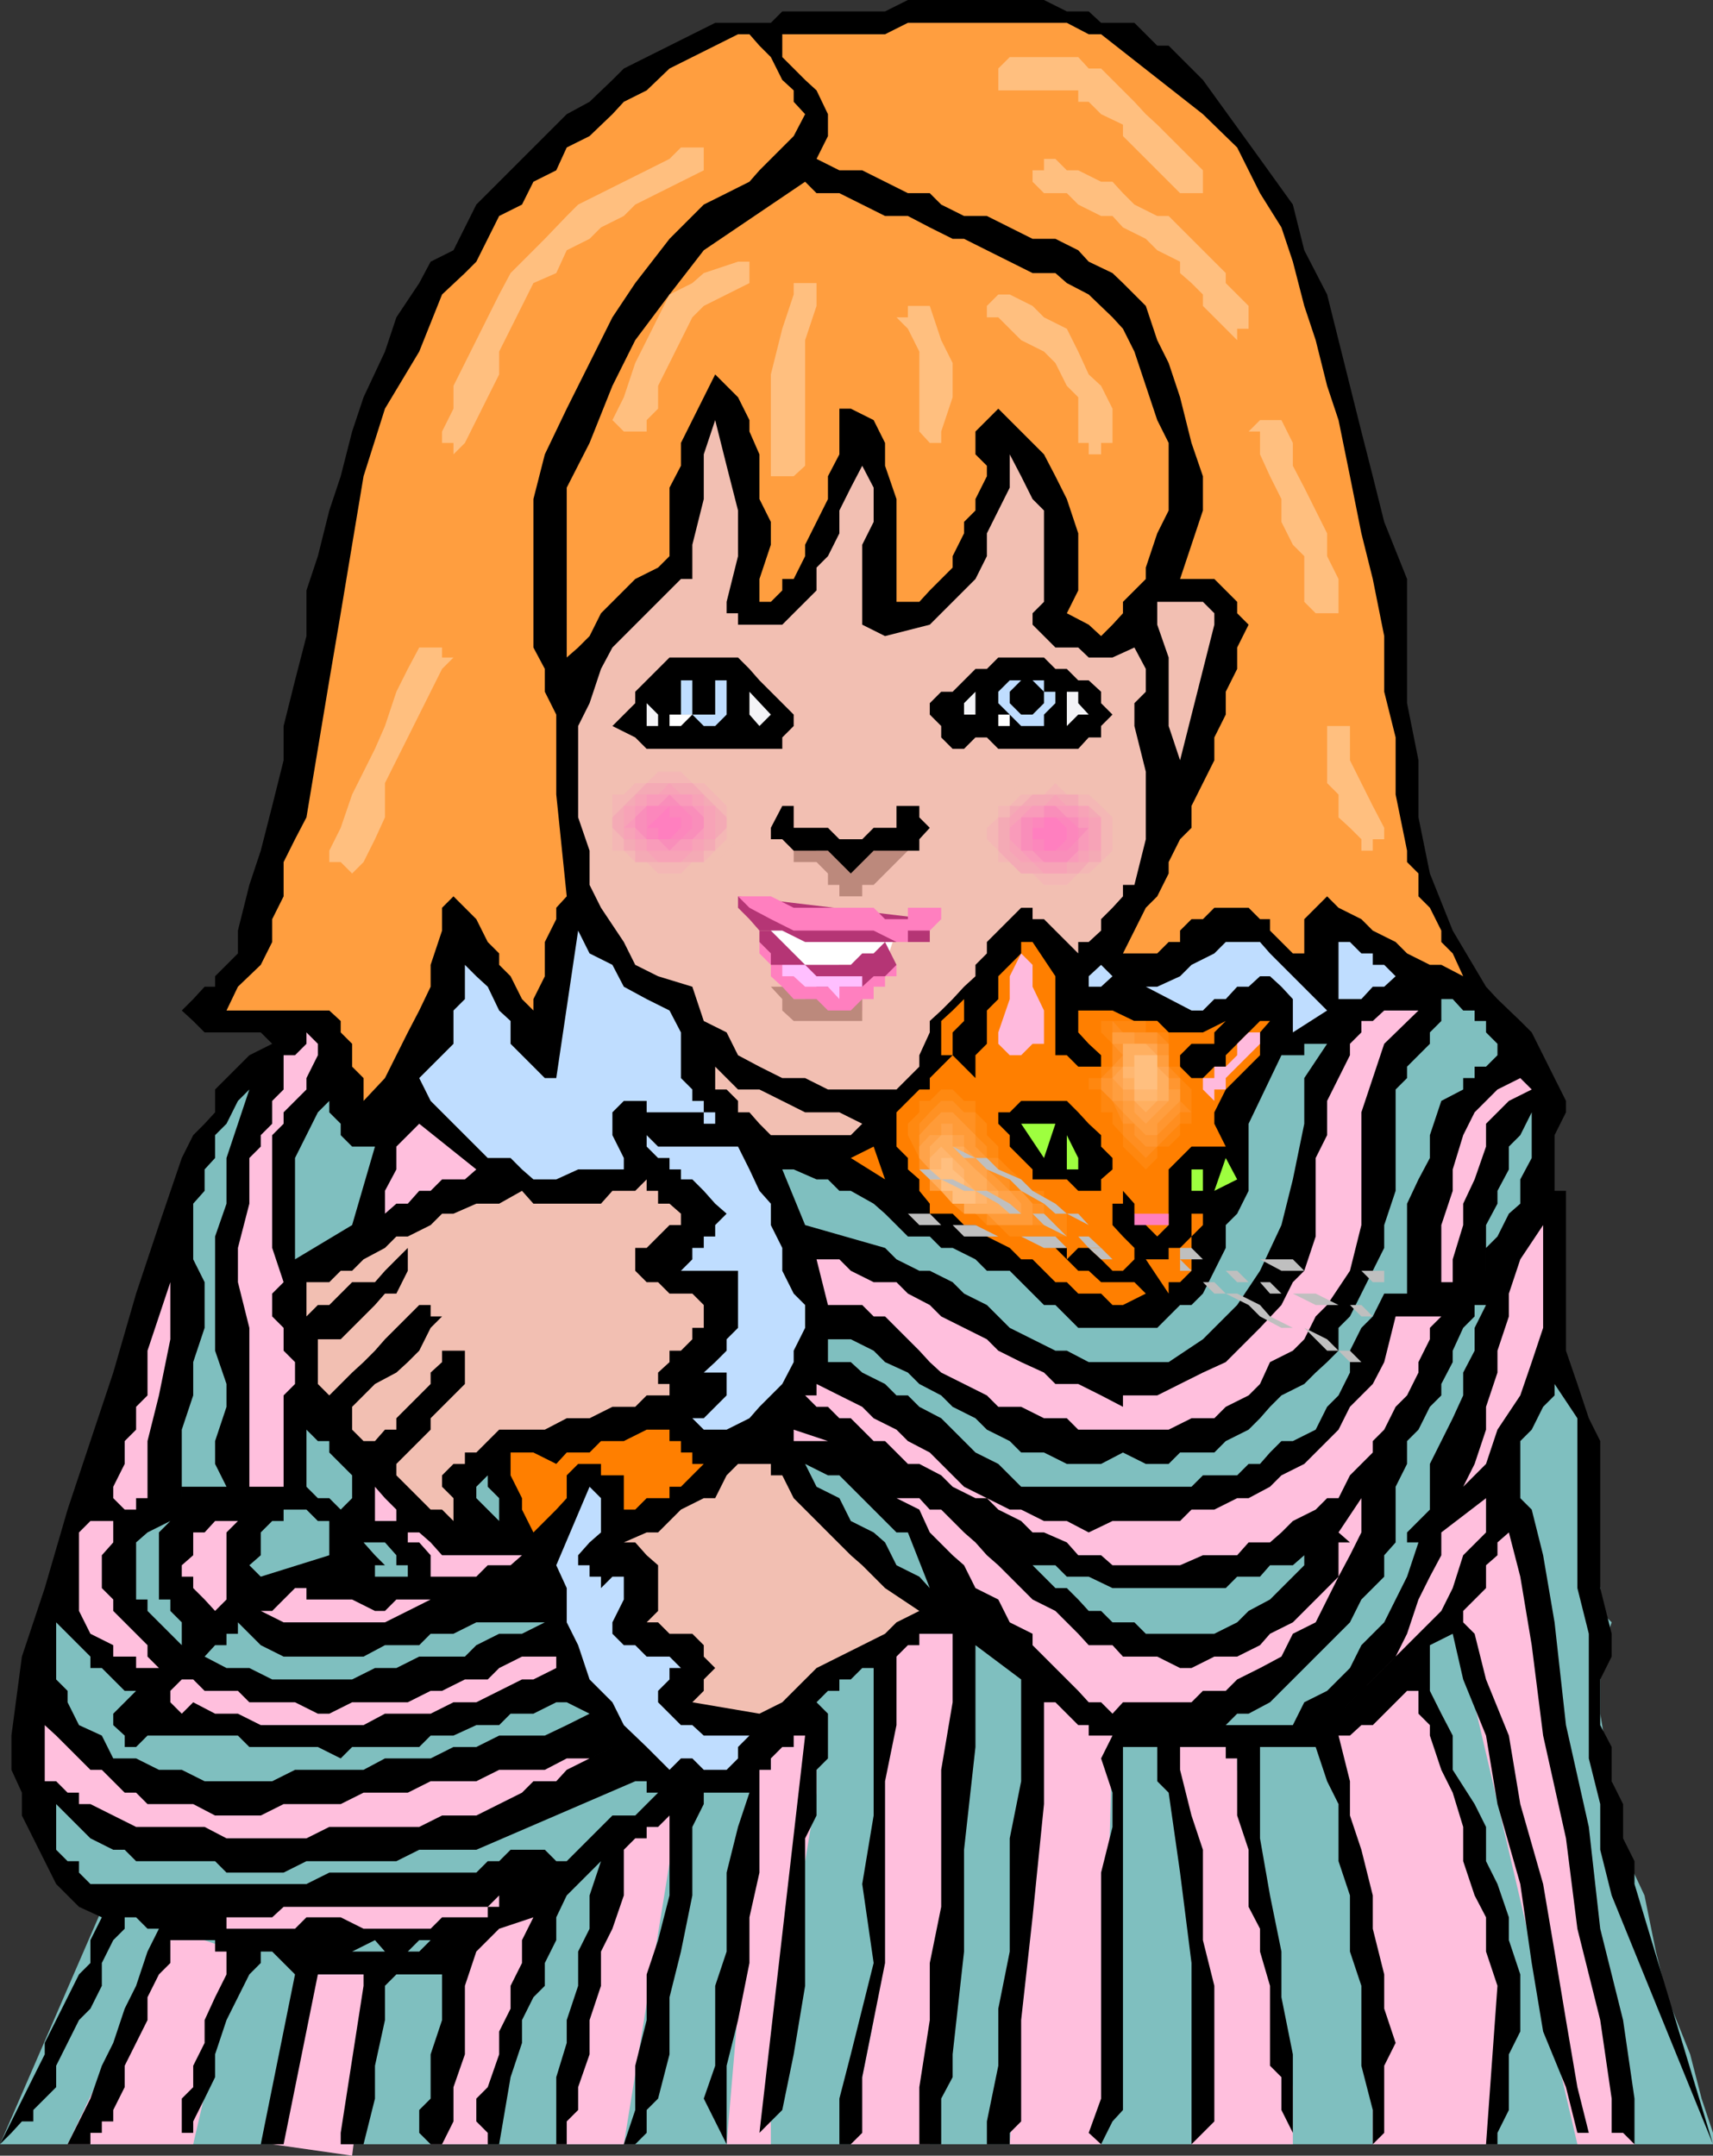 <svg xmlns="http://www.w3.org/2000/svg" width="360" height="453.102"><rect width="100%" height="100%" fill="#333333" stroke="none"/><path fill="#7fbfbf" d="m0 450.7 31-71.5 188.402-76.302L324.301 281.5l2.402 2.398 2.399 4.602v4.8l2.398 4.802 2.402 7.199v18.898l2.399 9.602v4.8l2.402 2.399-2.402 7.2v12l2.402 14.198V384l2.399 4.8 4.5 9.598L348 410.2l2.402 9.602 4.801 12 2.399 9.3 2.398 7.2v2.398H0"/><path fill="#ffbfdd" d="M178.8 450.7v-4.802l2.403-9.296 2.399-12v-43L186 367.199v-21.398h2.402l2.399-2.403 4.601-2.398h7.2v52.602l-2.399 7.199-4.8 49.898H178.8m33.403.001 7.2-97.7 14.398 11.8-2.399 85.9h-19.199m38.199 0v-4.802l2.399-7.199V427l-2.399-14.398v-26.204l-2.402-12-2.398-4.796v-2.403H248l2.402-2.398h7.2l2.398 2.398V372l2.402 9.602L264.801 396l2.101 14.2 2.399 16.8 2.402 11.7v12h-21.3m38.097 0v-28.5l-2.398-9.598V403l-2.399-7v-9.602l-2.402-7.199V372l-2.399-7.2 19.2-11.8 7.199 21.398 11.8 45.403-4.8 30.898H288.5m43 .001-26.2-112.098 11.802-21.301L343.5 450.699h-12m-317.297.001 21.598-45.302L50 410.2l-9.398 40.5H14.203m43 0 7.2-35.7H78.8L74 453.102l-16.797-2.403m33.297.001 7.203-40.5 2.399-2.4 2.398-2.402 2.402-2.398h2.399l2.402-2.2v-2.402h2.399v2.403h2.398v4.597l-12 45.301h-12m26.402.001 11.801-61.9 14.399-12-12 73.9h-14.2m35.801 0 6.899-81.098 9.601-11.801h2.399v19l-2.399 14.398-2.402 16.602-2.399 14.398L162 436.602v14.097h-9.297"/><path d="M264.8 33.398 271.704 43l2.399 9.602 4.8 9.296 2.399 9.602 2.402 9.602 2.399 9.597 2.398 9.403 2.402 9.597 4.801 12v26.102l2.399 12v12l2.398 11.8 4.8 12 7 11.797 2.403 2.602 4.797 4.602 2.402 2.398 2.399 4.8 2.402 4.802 2.399 4.796v2.403l-2.399 4.8v11.7h2.399v33.597l2.398 7 2.402 7.204 2.399 4.796v30.903l2.402 9.597v4.801L336.301 353v9.602l2.402 4.597v7.2l2.399 4.8v7.2l2.398 4.8V396l16.5 54.7-21.297-52.302-2.402-9.597v-9.602l-2.399-9.597v-26.204l-2.402-9.597v-35.7l-4.797-7.203v2.403l-2.402 2.398-2.399 4.801-2.402 2.398v12l2.402 2.403 2.399 9.597L326.703 341l2.399 21.602 4.8 21.398 2.399 21.398 4.8 19.204 2.399 16.5v9.597l-2.398-2.398h-2.399v-7.2l-2.402-16.5-4.801-19.203-2.398-19-4.801-21.597-2.399-19-2.402-14.403-2.398-9.296-2.399 2.097v2.7L312.301 329v4.8l-4.801 4.802V341l2.402 2.398 2.399 9.602 4.8 11.8 2.399 14.4 4.8 16.8 2.403 14.2 2.399 14.402 2.398 14.097 2.402 9.602H331.5l-2.398-9.602L324.3 427l-2.399-14.398L319.5 396l-4.797-16.8-2.402-14.4L307.5 353l-2.2-9.602-4.8 2.403v9.597l2.402 4.801 2.399 4.602V372l4.601 7.2 2.399 4.8v7.2l2.402 4.8 2.399 7v4.8l2.398 7.2v12l-2.398 4.8v11.7l-2.399 4.8v2.4h-2.402l2.402-33.302-2.402-7.199V403l-2.399-4.602-2.402-7.199V384l-2.2-7.2-2.398-4.8-2.402-7.2v-2.198l-2.398-2.403v-4.8h-2.399l-7.203 7.203h-2.398l-2.399 2.199h-2.402l2.402 9.597v7.204l2.399 7.199 2.398 9.597v7l2.402 9.602v7.2l2.399 7.198-2.399 4.801v14.102l-2.402 2.398V443.5l-2.398-9.3v-16.802l-2.399-7.199v-11.8l-2.402-7.2v-12l-2.399-4.8-2.402-7.2h-11.7v19.2l2.102 12 2.399 11.8v9.602l2.402 12v18.898-2.398l-2.402-4.801v-6.898l-2.399-2.403v-16.8l-2.101-7.2v-4.8l-2.399-4.598v-12L260 381.6v-12h-2.398v-2.4H248v4.8l2.402 9.602 2.399 7.199v19l2.402 9.597v28.5l-4.8 4.801v-38.097l-2.403-19-2.398-16.801-2.399-2.403V367.2H236v76.3l-2.2 2.398-2.398 4.801-2.601-2.398 2.601-7.2v-47.5l2.399-9.601v-7.2l-2.399-7.198 2.399-4.801h-5v-2.2h-2.2l-2.398-2.402-2.402-2.398h-2.399v21.398L217 403l-2.398 21.602v21.296l-2.399 2.403v2.398h-4.8v-4.8l2.398-11.7v-12l2.402-12v-23.8l2.399-12V353L205 345.8v21.4l-2.398 21.6v21.4l-2.399 21.6v4.802l-2.402 4.5v9.597h-4.598v-12l2.2-14.097v-12L197.8 400.8V372l2.402-14.2v-14.402h-7v2.403H190.8l-2.399 2.398v14.403L186 374.398v38.204l-4.797 24V448.3l-2.402 2.398h-2.399v-9.597l2.399-9.301 2.402-9.602 2.399-9.597L181.203 396l2.399-14.398v-31h-2.399L178.801 353h-2.399v2.398H174l-2.398 2.403 2.398 2.398v9.403L171.602 372v9.602l-2.399 4.796v31l-2.402 14.403-2.399 11.699-2.402 2.398-2.398 2.403 9.601-83.5h-2.402v2.398h-2.399L162 369.602V372h-2.398v21.602L157.5 403v9.602l-2.398 12-2.399 9.597v16.5l-4.8-9.597 2.398-6.903v-16.8l2.402-7.2v-16.597l2.399-9.602 2.398-7.2h-9.598v2.4L145.5 384v14.398l-2.398 11.801-2.399 9.602v12l-2.402 9.3-2.399 2.399v4.8l-2.402 2.4h-2.398l2.398-7.2v-9.3l2.402-9.598V415l2.399-7.2 2.402-9.402V379.2v2.403L138.301 384h-2.399v2.398H133.5l-2.398 2.403v9.597l-2.399 7-2.402 4.801v7.2l-2.399 7.203v7.199l-2.402 6.898v4.801l-2.398 2.398v4.801h-2.2v-14.097l2.2-7.204v-4.796l2.398-7.204V410.2l2.402-4.8v-7l2.399-7.2-7.2 7.2-2.199 4.601v4.8l-2.402 4.802v4.796l-2.398 2.403-2.399 4.8v4.797l-2.402 7.204-2.399 14.097H102.5v-2.398l-2.398-2.403v-4.796l2.398-2.403 2.402-6.898V427l2.399-4.8v-4.802l2.402-4.796V407.8l2.399-4.801-7.2 2.398-4.8 4.801-2.399 7.2V431.8l-2.402 6.898v7.2l-2.399 4.8H90.5l-2.398-2.398v-4.8l2.398-2.398V431.8l2.402-7.2V415h-9.601l-2.399 2.398v7.204l-2.101 9.597v6.903l-2.399 9.597h-4.8v-2.398l4.8-30.903V415h-9.601l-7.2 35.7h-4.8L62 415l-2.398-2.398-2.399-2.403h-2.402v2.403L52.402 415 50 419.8l-2.398 4.802-2.399 7.199v4.8l-2.203 4.5-2.398 4.797v4.801-2.398h-2.399v-7.2l2.399-2.402v-4.5L43 429.4v-4.797l2.203-4.801L47.602 415v-4.8h-2.399v-2.4h-9.402v4.802L33.402 415 31 419.8v4.802l-2.398 4.796-2.399 4.801v4.5l-2.402 4.801v2.398h-2.399v2.403H19v2.398h-4.797l2.399-4.8L19 441.101l2.402-6.903 2.399-4.8 2.402-7.2 2.399-4.8 2.398-7.2 2.402-4.8H31L28.602 403h-2.399v2.398l-2.402 2.403-2.399 4.8v4.797L19 422.2l-2.398 2.403-2.399 4.796-2.402 4.801v4.5l-2.399 2.403L7 443.5v2.398H4.602l-2.2 2.403L0 450.699l7-14.097 2.402-4.801v-2.403l2.399-4.796 2.402-4.801L16.602 415 19 412.602V407.8l2.402-4.8-4.8-2.2L11.8 396l-2.399-4.8L7 386.397l-2.398-4.796V376.8l-2.2-4.8v-7.2l2.2-16.6 4.8-14.4 4.801-16.5L19 302.899l4.8-14.398 4.802-16.602 4.8-14.398 4.801-14.102 2.399-4.796L43 236.199l2.203-2.398V229l2.399-2.398L50 224.199l2.402-2.398 4.801-2.403L54.801 217H43l-2.398-2.398-2.399-2.204L40.602 210 43 207.398h2.203V205.2l2.399-2.398L50 200.398v-4.796L52.402 186l2.399-7.2 2.402-9.402 2.399-9.597v-7.2L62 143l2.402-9.3v-9.598l2.399-7.204 2.402-9.597 2.399-7.2L74 90.7l2.402-7.199 4.5-9.602 2.399-7.199 4.8-7.199L90.5 55l4.8-2.398 2.403-4.801L100.102 43l19-19 4.8-2.602 4.801-4.597 2.399-2.403 9.601-4.796 4.797-2.403 4.8-2.398H162l2.402-2.403H186L190.8 0h28.602l4.801 2.398h4.598l2.601 2.403h7l4.801 4.8h2.399L248 12l2.402 2.398 2.399 2.403 12 16.597"/><path fill="#ff9e3f" d="m252.8 24 7.2 7 4.8 9.602 4.5 7.199L271.704 55l2.399 9.3 2.398 7.2 2.402 9.602 2.399 7.199 2.402 11.8 2.399 12 2.398 9.598 2.402 12v11.7l2.399 9.601v12l2.402 11.8v2.4l2.399 2.402v4.796l2.398 2.403 2.402 4.8V198l2.399 2.398 2.199 4.801-4.598-2.398H300.5l-4.797-2.403-2.402-2.398-4.801-2.398-2.398-2.403-4.801-2.398-2.399-2.403-4.8 4.801v7.2h-2.399L269.301 198l-2.399-2.398v-2.403h-2.101l-2.399-2.398h-7.199l-2.402 2.398h-2.399L248 195.602V198h-2.398l-2.399 2.398H236l2.402-4.796 2.399-4.801 2.402-2.403 2.399-4.796v-2.403l2.398-4.8 2.402-2.399v-4.602l2.399-4.796 2.402-4.801V155l2.399-4.8v-4.802l2.398-4.796v-4.5l2.402-4.801-2.402-2.403V126.5l-2.398-2.398-2.399-2.403H248l2.402-7.199 2.399-7.2v-7.198l-2.399-7L248 83.5l-2.398-7.2-2.399-4.8-2.402-7.2L236 59.5l-2.2-2.102-5-2.398-2.198-2.398-4.801-2.403H217l-4.797-2.398-4.8-2.403h-4.801L197.8 43l-2.399-2.398H190.8l-4.8-2.403-4.797-2.398h-4.8l-4.801-2.403L174 28.602V24l-2.398-5-2.399-2.2-4.8-4.8V7.2H186l4.8-2.4h33.403l4.598 2.4h2.601L252.801 24"/><path fill="#ff9e3f" d="m169.203 24-2.402 4.602-7.2 7.199-2.101 2.398-4.797 2.403-4.8 2.398-7.2 7.2-7.203 9.3-4.797 7.2-4.8 9.6-4.801 9.598L114.5 95.5l-2.398 9.398v31.204l2.398 4.5v4.796l2.402 4.801V167l2.2 21.398-2.2 2.403v2.398L114.5 198v7.2l-2.398 4.8v2.398L109.703 210l-2.402-4.8-2.399-2.4v-2.402L102.5 198l-2.398-4.8-4.801-4.802-2.399 2.403v4.8l-2.402 7.2v4.597l-2.398 5L85.703 217l-2.402 4.8-2.399 4.802-4.5 4.796v-4.796L74 224.199v-4.8L71.602 217v-2.398l-2.399-2.204H47.602l2.398-5 4.8-4.597L57.204 198v-4.8l2.399-4.802V181.2L62 176.4l2.402-4.598 2.399-14.403L69.203 143l2.399-14.102L74 114.5l2.402-14.398 4.5-14.204 7.2-12 4.8-12 4.801-4.5L100.102 55l2.398-4.8 2.402-4.802L109.703 43l2.399-4.8 4.8-2.4 2.2-4.8 4.8-2.398L128.703 24l2.399-2.602 4.8-2.398 4.801-4.602L145.5 12l4.8-2.398 4.802-2.403h2.398l2.102 2.403L162 12l2.402 4.8 2.399 2.2v2.398L169.203 24"/><path fill="#ff9e3f" d="m236 69.102 2.402 4.796 2.399 7.204 2.402 7.199 2.399 4.8v14.2l-2.399 4.8-2.402 7.2v2.398l-2.399 2.403L236 126.5v2.398l-2.2 2.403-2.398 2.398-2.601-2.398-4.598-2.403 2.399-4.796v-12l-2.399-7.204-2.402-4.796-2.399-4.602-9.601-9.602-2.399 2.403L205 90.699V95.5l2.402 2.398v2.204L205 104.898v2.403l-2.398 2.398v2.403l-2.399 4.796v2.403l-2.402 2.398-2.399 2.403-2.199 2.398h-4.8v-21.602l-2.403-7v-4.796l-2.398-4.801-4.801-2.403h-2.399V95.5L174 100.102v4.796l-4.797 9.602v2.398l-2.402 4.801h-2.399v2.403L162 126.5h-2.398v-4.8l2.398-7.2v-4.8l-2.398-4.802V95.5l-2.102-4.8v-2.4l-2.398-4.8-4.801-4.8-2.399 4.8-2.402 4.8-2.398 4.802v4.796l-2.399 4.602v14.398l-2.402 2.403-4.801 2.398-2.398 2.403-2.399 2.398-2.402 2.398-2.399 4.801-2.402 2.403-2.398 2.097V102.5l4.8-9.398 4.801-12L133.5 71.5l7.203-9.602 7.2-9.296 21.3-14.403 2.399 2.403h4.8L181.203 43 186 45.398h4.8l4.602 2.403 4.801 2.398h2.399l4.8 2.403L212.203 55 217 57.398h4.8l2.403 2.102 4.598 2.398 5 4.801L236 69.102"/><path fill="#f2bfb2" d="M217 128.898v2.403l2.402 2.398 2.399 2.403h4.8l2.2 2.097h5l4.601-2.097 2.399 4.5v4.796l-2.399 2.403v4.8l2.399 9.598v14.2L238.402 186H236v2.398l-2.2 2.403-2.398 2.398v2.403L228.801 198h-2.2v2.398L224.204 198l-2.402-2.398-2.399-2.403H217v-2.398h-2.398l-7.2 7.199v2.398L205 202.801v2.398l-2.398 2.2-2.399 2.601-2.402 2.398-2.399 2.204V217l-2.199 4.8v2.4l-4.8 4.8H174l-4.797-2.398h-4.8l-4.801-2.403-4.5-2.398-2.399-4.801-4.8-2.398-2.403-7.204-7.2-2.199-4.8-2.398-2.398-4.801-4.801-7.2-2.399-4.8v-7.2l-2.402-7v-19.198l2.402-4.801 2.399-7.2 2.402-4.5 4.797-4.8 9.602-9.602h2.398V114.5l2.402-9.602V95.5l2.399-7.2 2.402 9.598 2.399 9.403v9.597l-2.399 9.602v2.398h2.399v2.403h9.3l2.399-2.403 4.8-4.796V119.3l2.399-2.403 2.402-4.796V107.3l2.399-4.801 2.402-4.602 2.399 4.602v7.2l-2.399 4.8v16.8l4.797 2.4 9.402-2.4 2.399-2.402 4.8-4.796 2.399-2.403 2.402-4.8v-4.797l2.399-4.801 2.402-4.801v-7l2.399 4.602 2.398 4.796 2.402 2.403v19.2L217 128.898m38.203 2.402L248 159.8l-2.398-7.198v-14.403l-2.399-6.898V126.5h9.598l2.402 2.398v2.403"/><path d="m233.8 150.2-2.398 2.402V155h-2.601l-2.2 2.398h-16.8L207.402 155H205l-2.398 2.398h-2.399L197.801 155v-2.398l-2.399-2.403v-2.398l2.399-2.403h2.402l4.797-4.796h2.402l2.399-2.403h9.601l2.399 2.403h2.402l2.399 2.398h2.199l2.601 2.398v2.403l2.399 2.398"/><path fill="#bfddff" d="M221.8 145.398v2.403l-2.398 2.398v2.403h-4.8l-2.399-2.403-2.402-2.398v-2.403l2.402-2.398h7.2v2.398h2.398"/><path fill="#f4f4f7" d="M205 150.2h-2.398v-2.4l2.398-2.402v4.801"/><path d="M166.8 150.2v2.402L164.403 155v2.398h-28.5L133.5 155l-4.797-2.398 2.399-2.403 2.398-2.398v-2.403l2.402-2.398 4.801-4.8h14.399l2.398 2.402 2.102 2.398 7.199 7.2"/><path fill="#bfddff" d="M152.703 145.398v4.801l-2.402 2.403h-2.399l-2.402-2.403h-2.398V143h9.601v2.398"/><path fill="#f4f4f7" d="m162 150.2-2.398 2.402-2.102-2.403v-4.8l4.5 4.8m-23.7 2.403h-2.398V147.8l2.399 2.398v2.403"/><path fill="#bfddff" d="M295.703 205.2h-2.402l-2.399 2.198H288.5L286.102 210H281.3v-14.398V198h2.402l2.399 2.398h2.398v2.403h2.402l2.399 2.398h2.402m-16.8 7.199L271.703 217v-7l-2.402-2.602-2.399-2.199h-2.101l-2.399 2.2H260L257.602 210h-2.399l-2.402 2.398h-2.399l-9.601-5h2.402L248 205.2l2.402-2.398 4.801-2.403 2.399-2.398h7.199l2.101 2.398 12 12"/><path fill="#7fbfbf" d="M314.703 219.398v2.403l-2.402 2.398h-2.399v2.403H307.5V229l-4.598 2.398-2.402 7.204v4.796l-2.398 4.5-2.399 5.102v18.898h-4.8L288.5 276.7l-2.398 2.403-2.399 4.796v4.602l-2.402 4.8-2.399 2.4-2.402 4.8-4.797 2.398h-2.402l-2.399 2.403-2.101 2.398h-2.399L260 310.102h-7.2l-2.398 2.398h-35.8l-4.801-4.8-4.801-2.4-2.398-2.402-2.399-2.398-2.402-2.398-4.598-2.403-2.402-2.398h-2.399L186 290.898l-4.797-2.398-2.402-2.2H174v-4.8h4.8l4.802 2.398 2.398 2.403 4.8 2.199 2.403 2.398 4.598 2.403 2.402 2.398 4.797 2.403 2.402 2.398 4.801 2.398 2.399 2.403h4.8l4.801 2.398h7.2l4.597-2.398 4.8 2.398h4.802l2.398-2.398h7.203l2.399-2.403 4.8-2.398 2.399-2.398 2.101-2.403 2.399-2.398 4.8-2.403 2.399-2.398 2.402-2.2 2.399-2.402v-4.796l2.402-2.403 2.399-4.8 2.398-4.797 2.402-4.801V257.5l2.399-7.2V229l2.402-2.398v-2.403l2.399-2.398 2.398-2.403V217l2.402-2.398V210h2.399l2.199 2.398h2.402v2.204h2.399V217l2.402 2.398"/><path fill="#ffbfdd" d="m298.102 212.398-7.2 7-2.402 7.204-2.398 7.199V257.5l-2.399 9.602-4.8 7.199-2.403 2.398-2.398 4.801-2.399 2.398-4.8 2.403-2.102 4.597-2.399 2.403-4.8 2.398-2.399 2.403h-4.8l-4.801 2.398h-19l-2.399-2.398h-4.8l-4.801-2.403H209.8l-2.399-2.398-4.8-2.403-4.801-2.398-2.399-2.2-2.199-2.402-4.8-4.796-2.403-2.403h-2.398l-2.399-2.398H174l-2.398-9.602h4.8l2.399 2.403 4.8 2.398h4.801l2.399 2.398 4.601 2.403 2.399 2.398 4.8 2.403 4.801 2.398 2.399 2.398 4.8 2.403 4.801 2.199 2.399 2.398h4.8l4.801 2.403 4.598 2.398v-2.398h7.203l4.797-2.403 4.8-2.398 4.802-2.2 7.199-7.198 4.5-4.801 2.402-4.801 2.399-2.398 2.398-7.204v-16.5l2.402-4.796v-7.204l2.399-4.796 2.402-4.801v-2.403l2.399-2.398v-2.398h2.398l2.402-2.204h7.2"/><path fill="#ff7f00" d="M221.8 205.2v16.6h2.403l2.399 2.4h4.8v-2.4l-2.601-2.402-2.2-2.398v-4.602h7.2l4.601 2.204h4.801l2.399 2.398h7.199l4.8-2.398-2.398 2.398v2.398h-4.8L248 221.801v2.398l2.402 2.403h2.399l2.402-2.403h2.399v-2.398l2.398-2.403 2.402-2.398 2.399-2.398h2.101L264.801 217v4.8l-7.2 7.2-2.398 4.8v2.4l2.399 4.8h-7.2L248 243.398l-2.398 2.403V257.5l-2.399 2.398-2.402-2.398-2.399-2.398V253L236 250.3v2.7h-2.2v4.5l2.2 2.398 2.402 2.403v2.398L236 267.102h-2.2l-2.398-2.403-2.601-2.398h-2.2l-2.398 2.398v-2.398h-2.402l2.402 2.398 2.399 2.403h2.199l2.601 2.398h7l2.399 2.398h2.402-2.402L236 274.301h-2.2l-2.398-2.403h-4.8l-2.399-2.398h-2.402L217 264.7h-2.398l-2.399-2.4-4.8-2.402L205 257.5h-2.398l-2.399-2.398h-4.8V253l-2.2-2.7v-2.402l-2.402-2.097v-2.403L188.402 241v-7.2l2.399-2.402 2.402-2.398h2.2v-2.398l2.398-2.403 2.402-2.398v-2.403 2.403l2.399 2.398 2.398 2.403V221.8l2.402-2.403v-7l2.399-2.398v-4.8l2.402-2.4 2.399-2.402V198H217l4.8 7.2"/><path fill="#bfddff" d="m233.8 205.2-2.398 2.198h-2.601V205.2l2.601-2.398 2.399 2.398"/><path fill="#ffbfdd" d="m321.902 229-4.8 2.398-4.801 4.801V241l-2.399 6.898L307.5 253v4.5l-2.2 7.2v4.8h-2.398v-12l2.399-7.2v-4.5l2.199-7.198 2.402-4.801 4.801-4.801 4.797-2.398 2.402 2.398"/><path fill="#7fbfbf" d="M245.602 286.3H228.8l-4.598-2.402H221.8L217 281.5l-4.797-2.398-4.8-4.801-4.801-2.403-2.399-2.398-4.8-2.398h-2.2l-4.8-2.403-2.403-2.398-16.797-4.801-4.8-11.7h2.398l4.8 2.098H174l2.402 2.403h2.399l4.8 2.699 2.399 2.102 2.402 2.398 2.399 2.398h4.601l2.399 2.403h2.402l4.797 2.398 2.402 2.403h4.801l7.2 7.199h2.398l2.402 2.398 2.399 2.403h16.601l2.399-2.403 2.398-2.398h2.402l2.399-2.403 2.402-4.796 2.399-4.801V257.5l2.398-2.398 2.402-4.801v-14.102l6.899-14.398h4.8v-2.403h4.801l-4.8 7.204v9.597l-2.399 11.7-2.402 9.601-4.5 9.602L260 274.3l-7.2 7.199-7.198 4.8"/><path fill="#bfddff" d="M143.102 226.602 145.5 229v2.398h2.402v2.403h2.399v2.398h-2.399v-2.398h-12v-2.403h-4.8l-2.399 2.403v4.8l2.399 4.797v2.403H121.5l-4.598 2.097h-4.8l-2.399-2.097-2.402-2.403H102.5l-12-12-2.398-4.796 2.398-2.403 2.402-2.398 2.399-2.403v-7L97.703 210v-7.2l2.399 2.4 2.398 2.198 2.402 5 2.399 2.204v4.796l4.8 4.801 2.399 2.403h2.402l4.598-31 2.402 4.796 4.801 2.403 2.399 4.597 4.8 2.602 4.801 2.398 2.399 4.602v9.602"/><path fill="#7fbfbf" d="M312.3 267.102V257.5l2.403-4.5v-2.7l2.399-4.5V241l2.398-2.398 2.402-4.801v9.597l-2.402 4.5V253l-2.398 2.102-2.399 4.796-2.402 2.403v4.8"/><path d="m233.8 245.8-2.398 2.098v2.403h-4.8l-2.399-2.403H217v-2.097l-2.398-2.403-2.399-2.398v-2.398l-2.402-2.403v-2.398h2.402l2.399-2.403h9.601l2.399 2.403 2.199 2.398 2.601 2.403V241l2.399 2.398v2.403"/><path fill="#f2bfb2" d="m181.203 236.2-2.402 2.402H162l-2.398-2.403-2.102-2.398h-2.398v-2.403L152.703 229h-2.402v-4.8l-2.399-2.4 7.2 7.2h4.5l4.8 2.398 4.801 2.403h7.2l4.8 2.398"/><path fill="#9eff3f" d="M219.402 236.2h2.399l-2.399 7.198-4.8-7.199h4.8m38.2 7.199 2.398 4.5-4.797 2.403zm-31 0v2.403h-2.399v-7.2l2.399 4.797"/><path fill="#ffbfdd" d="m307.5 312.5 2.402-4.8 2.399-7.2v-4.8l2.402-7.2v-4.602l2.399-7.199v-4.8l2.398-7.2 4.8-7.199v21.602l-2.398 7.199-2.402 7-4.797 7.199-2.402 7.2-4.801 4.8M57.203 238.602V262.3l2.399 7.199-2.399 2.398v4.801l2.399 2.403v4.796L62 286.301v4.597l-2.398 2.403V312.5h-7.2v-33.398L50 269.5v-7.2l2.402-9.3v-9.602L54.801 241v-2.398l2.402-2.403v-4.8L59.602 229v-7.2H62l2.402-2.402V217l2.399 2.398v2.403l-2.399 4.8V229L62 231.398l-2.398 2.403v2.398l-2.399 2.403"/><path fill="#ff7f00" d="m178.8 243.398 4.802-2.398 2.398 6.898Zm74 14.102-2.398 2.398v7.204L248 269.5h-2.398v2.398L240.8 264.7h4.8v-2.398h2.4l2.402-2.403v-4.796h2.399v2.398"/><path fill="#bfddff" d="M169.203 274.3v4.802l-2.402 4.796v2.403l-2.399 4.597-4.8 4.801-2.102 2.403-4.797 2.398h-4.8l-2.403-2.398h2.402l2.399-2.403 2.402-2.398V288.5h-4.8l2.398-2.2 2.402-2.402V281.5l2.399-2.398v-12h-12l2.398-2.403v-2.398h2.402v-2.403h2.399V257.5l2.402-2.398-2.402-2.102-2.399-2.7-2.402-2.402h-2.398v-2.097h-2.399v-2.403h-2.402L135.902 241v-2.398l2.399 2.398h16.8l2.399 4.8 2.102 4.5L162 253v4.5l2.402 4.8v4.802l2.399 4.796 2.402 2.403"/><path fill="#7fbfbf" d="m312.3 274.3-2.398 4.802v4.796L307.5 288.5v4.8l-2.2 4.802-2.398 4.796-2.402 4.801v9.602l-2.398 2.398-2.399 2.403v2.097h2.399l-2.399 7.2-2.402 4.8-2.399 4.801-4.8 4.8-2.399 4.802-4.8 4.796-4.801 2.403-2.399 4.8h-18.902 4.8L260 360.2h2.402l4.5-2.398 2.399-2.403 2.402-2.398 2.399-2.398 2.398-2.403 2.402-2.398 2.399-2.403 2.402-2.398 2.399-4.8 4.8-4.802v-4.5l2.399-2.699v-11.7l2.402-4.8v-4.802l2.399-2.398 2.398-4.8 2.402-2.4v-2.402l2.399-4.597v-2.403l2.199-4.796 2.402-2.403v-2.398h2.399M76.402 241h2.399L74 257.5l-12 7.2v-21.302l2.402-4.796 2.399-4.801 2.402-2.403v2.403l2.399 2.398v2.403L74 241h2.402m-28.8 49.898v4.801l-2.399 7.2v4.8l2.399 4.801h-9.399v2.398V300.5l2.399-7.2v-7L43 279.103V269.5l-2.398-4.8V253L43 250.3v-4.5l2.203-2.402v-4.796l2.399-2.403L50 231.4l2.402-2.4L50 236.2l-2.398 7.198V253l-2.399 6.898v24l2.399 7"/><path fill="#ffbfdd" d="m100.102 245.8-2.399 2.098h-4.8l-2.403 2.403h-2.398L85.703 253h-2.402l-2.399 2.102V250.3l2.399-4.5V241l2.402-2.398 2.399-2.403 12 9.602M288.5 302.898v2.403l-2.398 2.398-2.399 2.403-2.402 4.796h-2.399l-2.402 2.403-4.797 2.398-2.402 2.403-2.399 2.097h-4.5L260 326.9h-7.2L248 329h-14.2l-2.398-2.102h-4.8l-2.399-2.699-4.8-2.097H217l-2.398-2.403-4.801-2.398-2.399-2.403H205l-4.797-2.398-2.402-2.398-4.598-2.403h-2.402L186 302.9h-2.398l-2.399-2.399-2.402-2.398h-2.399L174 295.699h-2.398l-2.399-2.398h2.399v-2.403l4.8 2.403 4.801 2.398 2.399 2.403 4.8 2.398 2.399 2.398 4.601 2.403 7.2 7.199 4.8 2.398 4.801 2.403h2.399l4.8 2.398h4.801l4.598 2.403 5-2.403H248l2.402-2.398h4.801l4.797-2.403h2.402l4.5-2.398 2.399-2.398 4.8-2.403 7.2-7.199 2.402-4.8 2.399-2.4 2.398-2.402 2.402-4.597 2.399-9.602h9.601l-2.402 2.403v2.398l-2.398 4.8v2.2l-2.399 4.8-2.402 2.4-2.399 4.8-2.402 2.398"/><path fill="#f2bfb2" d="M143.102 255.102v2.398h-2.399l-2.402 2.398-2.399 2.403H133.5v4.8l2.402 2.399h2.399l2.402 2.398h4.797l2.402 2.403v4.8H145.5v2.399l-2.398 2.398h-2.399v2.403l-2.402 2.199v2.398h2.402v2.403h-4.8l-2.403 2.398h-4.797l-4.8 2.403h-4.801L114.5 300.5h-9.598l-2.402 2.398-2.398 2.403h-2.399v2.398h-2.402l-2.399 2.403v2.398l2.399 2.398v7.204-2.403l-2.399-2.398H90.5l-2.398-2.403-2.399-2.398-2.402-2.398v-2.403l2.402-2.398 2.399-2.403L90.5 300.5v-2.398l7.203-7.204v-7h-4.8v2.403L90.5 288.5v2.398l-2.398 2.403-4.801 4.8v2.399h-2.399l-2.101 2.398h-2.399L74 300.5v-4.8l2.402-2.4 2.399-2.402 4.5-2.398 2.402-2.2 2.399-2.402 2.398-4.796 2.402-2.403H90.5v-2.398h-2.398l-7.2 7.199-2.101 2.398-2.399 2.403L74 288.5l-2.398 2.398-2.399 2.403-2.402-2.403V281.5h4.8l7.2-7.2 2.101-2.402h2.399l2.402-4.796V262.3l-2.402 2.398-2.399 2.403-2.101 2.398H74l-2.398 2.398-2.399 2.403h-2.402l-2.399 2.398V269.5h4.801l2.399-2.398H74l2.402-2.403 4.5-2.398 2.399-2.403h2.402L90.5 257.5l2.402-2.398h2.399l4.8-2.102h4.801l4.801-2.7 2.399 2.7H126.3l2.402-2.7h4.797l2.402-2.402v2.403h2.399V253h2.402l2.399 2.102"/><path fill="#ffbfdd" d="m283.703 357.8-2.402 2.4 12-12 2.402-4.802 2.399-7.199 2.398-4.8 2.402-4.5v-4.797l9.399-7.204v7.204l-4.801 4.796-2.2 6.903-2.398 4.8-4.8 4.797L288.5 353l-4.797 4.8m-18.903-7.198L260 353l-2.398 2.398H252.8l-2.399 2.403H236l-2.2 2.398-2.398-2.398h-2.601l-2.2-2.403-2.398-2.398-2.402-2.398-2.399-2.403-2.402-2.398v-2.403L212.203 341l-2.402-4.8-4.801-2.4-2.398-4.8-2.399-2.102-4.8-4.796-2.2-4.801-4.8-2.403h4.8l2.2 2.403h2.398l2.402 2.398 2.399 2.403 2.398 2.097 2.402 2.7 2.399 2.101 2.402 2.398 2.399 2.403 2.398 2.398 4.8 2.403 2.403 2.398 2.399 2.398 2.199 2.403h5l2.199 2.398h7.203l4.797 2.403h2.402l4.801-2.403H260l4.8-2.398 2.102-2.403 4.801-2.398 7.2-7.2 2.398-2.402V324.2h2.402l-2.402-2.097 4.8-7.204v7.204l-2.398 4.796-2.402 4.5-2.399 4.801-2.402 4.8-4.797 2.398-2.402 4.801-4.5 2.403M31 314.898h-2.398v2.403h-2.399l-2.402-2.403V312.5l2.402-4.8v-4.802l2.399-2.398v-4.8L31 293.3v-9.402l4.8-14.398v12l-2.398 11.8L31 302.899v12m143-12.001h-7.2V300.5Zm0 0"/><path fill="#ff7f00" d="m145.5 310.102-2.398 2.398h-2.399v2.398h-4.8l-2.403 2.403h-2.398v-7.2H126.3V307.7h-4.8l-2.398 2.403v4.796l-2.2 2.403-2.402 2.398-2.398 2.403-2.399-4.801v-2.403l-2.402-4.796V305.3h4.8l4.801 2.398 2.2-2.398h4.8l2.399-2.403h4.8l4.801-2.398h4.801v2.398h2.399v2.403h2.398v2.398h2.402l-2.402 2.403"/><path fill="#7fbfbf" d="M252.8 343.398h-12L238.403 341h-4.601l-2.399-2.398h-2.601l-2.2-2.403-2.398-2.398h-2.402l-2.399-2.403L217 329l-2.398-2.102L217 329h4.8l2.403 2.398h4.598l5 2.403h23.8l2.399-2.403h4.8l2.102-2.398h4.801l2.399-2.102V329l-7.2 7.2-4.5 2.402L260 341l-4.797 2.398h-2.402"/><path fill="#f2bfb2" d="m193.203 338.602-4.8 2.398-2.403 2.398-4.797 2.403-4.8 2.398-4.801 2.403-4.801 4.796-2.399 2.403-4.8 2.398-14.102-2.398 2.402-2.403V353l2.399-2.398-2.399-2.403v-2.398l-2.402-2.403h-4.797L138.301 341h-2.399l2.399-2.398V329l-2.399-2.102-2.402-2.699h-2.398l4.8-2.097h2.399l4.8-4.801 4.801-2.403h2.399l2.402-4.796 2.399-2.403H162v2.403h2.402l2.399 4.796 4.8 4.801 2.399 2.403 4.8 4.796 2.403 2.102 2.399 2.398 2.398 2.403 7.203 4.8"/><path fill="#7fbfbf" d="m190.8 322.102 4.602 11.699-2.199-2.403-4.8-2.398-2.403-4.8-2.398-2.098-4.801-2.403-2.399-4.8-4.8-2.399-2.399-4.8 4.797 2.402h2.402l2.399 2.398 2.402 2.398 2.399 2.403 4.8 4.8h2.399M74 310.102v4.796l-2.398 2.403-2.399-2.403h-2.402l-2.399-2.398v-12l2.399 2.398h2.402v2.403l2.399 2.398L74 310.102"/><path fill="#bfddff" d="m126.3 322.102-2.398 2.097-2.402 2.7V329h2.402v2.398h2.399v2.403l2.402-2.403h2.399v4.801L128.703 341v2.398l2.399 2.403h2.398l2.402 2.398h4.801l2.399 2.403h-2.399V353l-2.402 2.398v2.403l2.402 2.398 2.399 2.403h2.398l2.402 2.199h9.598l-2.398 2.398v2.403L152.703 372h-4.8l-2.403-2.398h-2.398L140.703 372l-4.8-4.8-4.801-4.598-2.399-4.801-4.8-4.801-2.403-7.2-2.398-4.8v-7.2l-2.2-4.8 7-16.5 2.399 2.398v7.204"/><path fill="#7fbfbf" d="m104.902 319.7-2.402-2.4-2.398-2.402V312.5l2.398-2.398v2.398l2.402 2.398v4.801"/><path fill="#ffbfdd" d="M95.3 326.898h16.802-2.399L107.301 329H102.5l-2.398 2.398H90.5v-4.5l-2.398-2.699h-2.399v-2.097l-2.402-2.403h-4.5V312.5l2.101 2.398 2.399 2.403v2.398l2.402 2.403h2.399l2.398 2.097 2.402 2.7h2.399"/><path fill="#7fbfbf" d="m69.203 326.898-14.402 4.5L52.402 329l2.399-2.102v-4.796l2.402-2.403h2.399v-2.398h4.8l2.399 2.398h2.402v7.2m16.5 4.499H74h4.8V329h2.102l-2.101-2.102-2.399-2.699h4.5l2.399 2.7V329h2.402v2.398"/><path fill="#ffbfdd" d="m50 319.7-2.398 2.402v14.097l-2.399 2.403L43 336.199l-2.398-2.398v-2.403h-2.399V329l2.399-2.102v-4.796H43l2.203-2.403H50"/><path fill="#7fbfbf" d="M33.402 331.398v4.801h2.399v2.403L38.203 341v4.8l-4.8-4.8L31 338.602v-2.403h-2.398v-12L31 322.102l4.8-2.403-2.398 2.403v9.296"/><path fill="#ffbfdd" d="M21.402 331.398v2.403l2.399 2.398v2.403L26.203 341l2.399 2.398L31 345.801v2.398l2.402 2.403h-4.8v-2.403H23.8v-2.398l-4.8-2.403-2.398-4.796v-16.5L19 319.699h4.8v4.5l-2.398 2.7v4.5"/><path fill="#7fbfbf" d="m114.5 341-4.797 2.398h-4.8l-4.801 2.403-2.399 2.398h-9.601l-4.801 2.403h-4.5L74 353H57.203l-4.8-2.398h-4.801L43 348.199l2.203-2.398h2.399v-2.403H50V341l4.8 4.8 4.802 2.4h16.8l4.5-2.4h7.2l2.398-2.402h4.8l4.802-2.398H114.5"/><path fill="#ffbfdd" d="m90.5 336.2-4.797 2.402-4.8 2.398H59.601l-4.801-2.398h2.402l2.399-2.403L62 333.801h2.402v2.398H74l4.8 2.403h2.102l2.399-2.403H90.5m26.402 14.403-4.8 2.398h-2.399l-4.8 2.398-4.801 2.403H95.3l-4.801 2.398h-9.598l-4.5 2.403h-21.6L50 360.199h-4.797l-4.601-2.398-2.399 2.398-2.402-2.398v-2.403L38.203 353h2.399L43 355.398h7l2.402 2.403H62l4.8 2.398h2.403L74 357.801h11.703l4.797-2.403h2.402L97.703 353h4.797l2.402-2.398 4.801-2.403h7.2v2.403"/><path fill="#7fbfbf" d="m123.902 360.2-4.8 2.402-4.602 2.199h-9.598l-4.8 2.398H95.3l-4.801 2.403h-9.598l-4.5 2.398H62l-4.797 2.398H43L38.203 372h-4.8l-4.801-2.398H23.8l-2.399-4.801-4.8-2.2-2.399-4.8v-2.403L11.801 353v-12l2.402 2.398 2.399 2.403L19 348.199v2.403h2.402L23.801 353l2.402 2.398h2.399l-2.399 2.403-2.402 2.398v2.403l2.402 2.199v2.398h2.399L31 364.801h19l2.402 2.398h14.399l4.8 2.403L74 367.199h14.102l2.398-2.398h4.8l4.802-2.2h4.8l2.399-2.402h4.8l4.801-2.398h2.2l4.8 2.398"/><path fill="#ffbfdd" d="m128.703 367.2-4.8 2.402-4.801 2.398-2.2 2.398h-4.8l-2.399 2.403-4.8 2.398-4.801 2.403h-7.2l-4.8 2.398H69.203l-4.8 2.398H47.601L43 384H28.602l-4.801-2.398L19 379.199h-2.398v-2.398h-2.399l-2.402-2.403H9.402v-11.796l2.399 2.199 2.402 2.398 2.399 2.403L19 372h2.402l4.801 4.8h2.399L31 379.2h9.602l4.601 2.402h9.598l4.8-2.403h12l4.801-2.398h9.301l4.797-2.403h9.602l4.8-2.398h9.598l4.602-2.398h4.8l4.801-2.403"/><path fill="#7fbfbf" d="m138.3 376.8-4.8 4.802h-4.797L126.301 384l-7.2 7.2h-2.199l-2.402-2.4h-7.2l-2.398 2.4H102.5l-2.398 2.402H69.203l-4.8 2.398H19l-2.398-2.398v-2.403h-2.399l-2.402-2.398v-9.602L19 386.4l4.8 2.402h2.403l2.399 2.398h16.601l2.399 2.403h12l4.8-2.403h18.899l4.8-2.398h12l33.399-14.403h2.402v2.403h2.399"/><path fill="#ffbfdd" d="M97.703 403h-4.8l-2.403 2.398H76.402l-4.8-2.398h-7.2L62 405.398H47.602V403h-7 16.601l2.399-2.2H102.5l2.402-2.402v2.403H102.5V403h-4.797"/><path fill="#7fbfbf" d="m90.5 407.8-2.398 2.4h-23.7H74l4.8-2.4 2.102 2.4h4.801l2.399-2.4H90.5"/><path fill="#ff7f00" d="M205 210h-2.398v4.602L200.203 217v4.8h-2.402v-7.198l2.402-2.204 2.399-2.398H205"/><path fill="#9eff3f" d="M252.8 245.8v4.5h-2.398v-4.5h2.399"/><path fill="#ff7f00" d="M197.8 226.602 195.403 229l-2.199 2.398-2.402 2.403V241l2.402 2.398v2.403l2.2 2.097 2.398 2.403 2.402 2.699 2.399 2.102H205l2.402 2.398 2.399 2.398h16.8v-4.796h-2.398V253h-2.402v-2.7H217l-2.398-2.402v-2.097l-2.399-2.403-2.402-2.398v-2.398l-2.399-2.403v-4.8H205V229h-2.398v-2.398H197.8"/><path fill="#ff8911" d="m197.8 229-2.398 2.398h-2.199v2.403l-2.402 2.398v2.403l2.402 4.796v2.403l2.2 2.097 2.398 2.403 2.402 2.699h2.399v2.102H205l2.402 2.398h2.399l2.402 2.398h12v-4.796h-2.402V253h-2.399v-2.7h-4.8v-2.402l-2.399-2.097-2.402-2.403V241l-2.399-2.398v-2.403L205 233.801v-2.403h-2.398L200.203 229h-2.402"/><path fill="#ff9123" d="m197.8 231.398-2.398 2.403-2.199 2.398v9.602l2.2 2.097 2.398 2.403 2.402 2.699 2.399 2.102h4.8v2.398h14.399l-2.399-2.398V253H217l-2.398-2.7h-2.399v-2.402l-2.402-2.097v-2.403h-2.399V241L205 238.602V233.8h-2.398l-2.399-2.403h-2.402"/><path fill="#ff9b38" d="m197.8 233.8-2.398 2.4-2.199 2.402v4.796l2.2 2.403v4.5h2.398l2.402 2.699h2.399l2.398 2.102h2.402l2.399 2.398H217V253l-2.398-2.7h-2.399l-2.402-2.402-2.399-2.097v-2.403L205 241v-2.398l-2.398-2.403-2.399-2.398h-2.402"/><path fill="#ffa349" d="M197.8 236.2v2.402h-2.398L193.203 241v2.398l2.2 2.403v2.097l2.398 2.403h2.402V253h2.399l2.398 2.102h9.602V253l-2.399-2.7h-2.402l-2.399-2.402v-2.097l-4.8-4.801v-2.398h-2.399v-2.403h-2.402"/><path fill="#ffad5b" d="M197.8 238.602 195.403 241v6.898l2.399 2.403 2.402 2.699h2.399v2.102h9.601V253h-2.402v-2.7h-2.399v-2.402L205 245.801l-2.398-2.403V241h-2.399v-2.398h-2.402"/><path fill="#ffb56d" d="m197.8 241-2.398 2.398v4.5h2.399v2.403h2.402V253h7.2v-2.7H205l-2.398-2.402v-2.097l-2.399-2.403-2.402-2.398"/><path fill="#ffbf7f" d="M197.8 243.398v2.403h-2.398v2.097h2.399v2.403h2.402V253H205v-2.7h-2.398v-2.402l-2.399-2.097v-2.403h-2.402"/><path fill="#ffbadd" d="M209.8 219.398V217l2.403-7v-4.8l2.399-4.802 2.398 2.403v4.597l2.402 5v7H217l-2.398 2.403h-2.399l-2.402-2.403m42.999 7.204h2.403v-2.403h2.399l2.398-2.398v-2.403l2.402-2.398h2.399v-2.398 4.796l-2.399 2.403-2.402 2.398-2.398 2.403V229h-2.399v2.398L252.801 229v-2.398"/><path fill="#ff7fbf" d="M238.402 255.102v2.398h7.2v-2.398h-7.2"/><path fill="#ff7f00" d="M231.402 214.602v12h-2.601v4.796l2.601 2.403v2.398l2.399 2.403L236 241l2.402 2.398 2.399 2.403v2.097l2.402-2.097 2.399-2.403V241H248v-2.398h2.402V229L248 226.602v-2.403l-2.398-2.398V217l-2.399-2.398h-11.8"/><path fill="#ff870f" d="M231.402 214.602V217l2.399 2.398v4.801h-2.399v2.403h-2.601V229h2.601v4.8h2.399v2.4l2.199 2.402V241l2.402 2.398 2.399 2.403 2.402-2.403V241h2.399l2.398-2.398v-2.403h2.402V229L248 226.602v-2.403h-2.398V217H240.8v-2.398h-9.399"/><path fill="#ff8e20" d="M231.402 217h2.399v7.2l-2.399 2.402V229l2.399 2.398L236 236.2v2.403l2.402 2.398 2.399 2.398 2.402-2.398 2.399-2.398L248 236.2v-2.398h2.402L248 231.398v-4.796l-2.398-2.403v-4.8L243.203 217H236l-2.2-2.398V217h-2.398"/><path fill="#ff9630" d="M233.8 217v2.398l2.2 2.403-2.2 2.398v2.403h-2.398V229l2.399 2.398 2.199 2.403v2.398h2.402v2.403l2.399 2.398h2.402v-2.398l2.399-2.403 2.398-2.398v-7.2h-2.398v-7.203h-2.399V217h-9.402"/><path fill="#ff9e3f" d="M233.8 219.398h2.2v4.801h-2.2v7.2h2.2v2.402l2.402 2.398 2.399 2.403h2.402v-2.403l2.399-2.398 2.398-2.403V229h-2.398v-7.2h-2.399v-2.402h-4.8V217H233.8v2.398"/><path fill="#ffa54f" d="M236 219.398v4.801l-2.2 2.403L236 229v2.398h2.402v2.403l2.399 2.398 2.402-2.398 2.399-2.403V224.2h-2.399v-4.8H236"/><path fill="#ffaf60" d="M236 219.398V229h2.402v2.398l2.399 2.403 2.402-2.403h2.399v-4.796l-2.399-2.403v-2.398l-2.402-2.403H236"/><path fill="#ffb770" d="M236 221.8h2.402v2.4H236v2.402h2.402v4.796h4.801v-9.597H236"/><path fill="#ffbf7f" d="M238.402 221.8v7.2h4.801v-7.2h-4.8"/><path fill="#bfbfbf" d="M233.8 259.898h-2.398l-2.601-2.398-4.598-2.398h-2.402L219.402 253l-4.8-2.7-2.399-2.402-4.8-2.097-2.403-2.403h-2.398L200.203 241l-2.402-2.398h-2.399 2.399l2.402 2.398 4.797 2.398h2.402l2.399 2.403 4.8 2.097 2.399 2.403 4.8 2.699 2.403 2.102h2.399l2.199 2.398 2.601 2.398h2.399m-.001 2.402h-5l-2.198-2.402h-2.399l-4.8-2.398-2.403-2.398h-4.797L209.801 253 205 250.3h-2.398l-4.801-2.402h-2.399l-2.199-2.097h-2.402 4.601l2.399 2.097h2.402l4.797 2.403h2.402l4.801 2.699 2.399 2.102h4.8l2.399 2.398 2.402 2.398h4.598l2.601 2.403h2.399"/><path fill="#bfbfbf" d="M233.8 264.7h-2.398l-2.601-2.4h-9.399l-4.8-2.402h-12l-2.399-2.398h-7l-2.402-2.398h-2.399 7l2.399 2.398H205l4.8 2.398h12l2.403 2.403h7.2l2.398 2.398M248 262.3v2.4h16.8l4.5 2.402h16.802l2.398 2.398h2.402v-2.398h-16.8l-2.399-2.403h-18.902l-2.399-2.398H248"/><path fill="#bfbfbf" d="M245.602 264.7H248v2.402h9.602L260 269.5h4.8l2.102 2.398h4.801l4.797 2.403h7.203l2.399 2.398h4.8-2.402l-2.398-2.398H281.3l-4.801-2.403h-7.2l-2.398-2.398h-4.5L260 267.102h-9.598L248 264.699h-2.398m0 2.403H248l2.402 2.398h2.399l2.402 2.398h2.399l4.8 2.403 2.399 2.398 4.5 2.403h4.8l2.399 2.398 2.402 2.398h2.399l2.402 2.403h2.399l-2.399-2.403h-2.402l-2.399-2.398-4.8-2.398h-2.399l-4.8-2.403-2.102-2.398-4.801-2.403h-2.398l-2.399-2.398h-4.8L248 267.102h-2.398"/><path fill="#f4f4f7" d="M224.203 145.398v7.204l2.399-2.403h2.199l-2.2-2.398v-2.403h-2.398"/><path d="M147.902 150.2h2.399V143l-2.399-2.398L145.5 143v7.2h2.402m69.098 0 2.402-2.4v-2.402L217 143v-2.398l-4.797 4.796v2.403l2.399 2.398H217"/><path fill="#fff" d="m143.102 152.602 2.398-2.403h-4.797v2.403h2.399m69.101 0v-2.403h-2.402v2.403h2.402"/><path fill="#f2bfb2" d="M140.703 183.602h4.797l2.402-2.403h2.399l2.402-2.398 2.399-2.403v-7L152.703 167l-2.402-2.398h-2.399l-2.402-2.403h-9.598l-2.402 2.403h-2.398L128.703 167l-2.402 2.398v7l4.8 4.801h2.399l2.402 2.403h4.801"/><path fill="#f4b7b5" d="M140.703 183.602h2.399l2.398-2.403h2.402l4.801-4.8v-7L150.301 167l-2.399-2.398H145.5l-2.398-2.403H138.3l-2.399 2.403H133.5L131.102 167h-2.399v11.8h2.399l2.398 2.4h2.402l2.399 2.402h2.402"/><path fill="#f4aab5" d="M140.703 181.2h7.2v-2.4h2.398v-2.402l2.402-2.398v-2.2l-4.8-4.8-2.403-2.398h-9.598L133.5 167l-2.398 2.398-2.399 2.403V174l2.399 2.398v2.403h2.398v2.398h7.203"/><path fill="#f7a3b7" d="M140.703 181.2h2.399l2.398-2.4h2.402v-2.402h2.399v-7h-2.399V167h-4.8l-2.399-2.398-2.402 2.398H133.5v2.398h-2.398v7h2.398v2.403h2.402l2.399 2.398h2.402"/><path fill="#f99bba" d="M140.703 178.8h4.797v-2.402h2.402v-7H145.5V167h-9.598v2.398H133.5v2.403L131.102 174h2.398v2.398h2.402v2.403h4.801"/><path fill="#f98eba" d="m140.703 178.8 2.399-2.402h2.398l2.402-2.398v-2.2l-2.402-2.402h-2.398L140.703 167l-2.402 2.398h-2.399l-2.402 2.403V174l2.402 2.398h2.399l2.402 2.403"/><path fill="#fc87bc" d="M140.703 176.398h2.399L145.5 174v-2.2l-2.398-2.402h-7.2v7h4.801"/><path fill="#ff7fbf" d="m140.703 176.398 2.399-2.398v-2.2h-2.399v-2.402l-2.402 2.403-2.399 2.199h2.399v2.398h2.402"/><path fill="#f2bfb2" d="M221.8 186h4.802l2.199-2.398h2.601l2.399-2.403v-2.398l2.199-2.403V174l-2.2-2.2v-2.402L231.403 167h-2.601l-2.2-2.398h-12L212.204 167l-2.402 2.398-2.399 2.403v7l7.2 7.199h7.199"/><path fill="#f4b7b5" d="M221.8 186h2.403l2.399-2.398h2.199l2.601-2.403 2.399-2.398v-7l-2.399-2.403-2.601-2.398h-4.598l-2.402-2.398-2.399 2.398h-4.8l-2.399 2.398h-2.402v2.403L207.402 174v2.398l2.399 2.403v2.398h2.402l2.399 2.403H217l2.402 2.398h2.399"/><path fill="#f4aab5" d="M221.8 183.602h4.802l2.199-2.403h2.601v-9.398l-2.601-2.403h-2.2V167H217l-2.398 2.398h-2.399v2.403h-2.402v7l2.402 2.398 2.399 2.403h7.199"/><path fill="#f7a3b7" d="M221.8 183.602h2.403v-2.403h4.598v-2.398h2.601v-7h-2.601v-2.403h-4.598L221.801 167l-2.399 2.398h-4.8l-2.399 2.403v7l2.399 2.398H217l2.402 2.403h2.399"/><path fill="#f99bba" d="M221.8 181.2h4.802v-2.4h2.199v-7h-2.2v-2.402H217l-2.398 2.403-2.399 2.199v2.398l2.399 2.403 2.398 2.398h4.8"/><path fill="#f98eba" d="M221.8 181.2h2.403l2.399-2.4v-2.402L228.8 174h-2.2v-2.2h-2.398l-2.402-2.402h-2.399v2.403h-4.8v7H217l2.402 2.398h2.399"/><path fill="#fc87bc" d="M221.8 178.8h2.403l2.399-2.402V174l-2.399-2.2H217v7h4.8"/><path fill="#ff7fbf" d="m221.8 178.8 2.403-2.402V174l-2.402-2.2h-2.399v2.2H217v2.398h2.402v2.403h2.399"/><path fill="#fff" d="M162 193.2v4.8h2.402v2.398l2.399 2.403h2.402l2.399 2.398H174l2.402-2.398H186l2.402-7.2h-9.601L174 193.2h-12"/><path fill="#ff7fbf" d="M159.602 198v2.398l2.398 2.403v2.398l2.402 2.2V210h4.801l2.399 2.398h9.601V210h2.399v-2.602H186V205.2h2.402v-2.398H186l-4.797 2.398h-9.601l-4.801-2.398-4.801-2.403-2.398-2.398"/><path fill="#b53575" d="M155.102 188.398v2.403l2.398 2.398 2.102 2.403h4.8l4.801 2.398h26.2v-4.8l-40.301-4.802"/><path fill="#ff7fbf" d="M197.8 190.8v2.4l-2.398 2.402h-4.601V198h-2.399l-4.8-2.398H166.8l-4.8-2.403-4.5-2.398-2.398-2.403H162l4.8 2.403h16.802l2.398 2.398h4.8v-2.398h7"/><path fill="#b53575" d="M176.402 202.8h2.399l2.402-2.402h2.399L186 198l2.402 4.8-2.402 2.4h-2.398l-2.399 2.198h-9.601l-2.399-2.199h-2.402l-2.399-2.398H162v-2.403L159.602 198v-2.398H162l2.402 2.398 4.801 4.8h7.2"/><path fill="#bc897c" d="M181.203 210v4.602h-14.402l-2.399-2.204V210L162 207.398h2.402l2.399 2.602h4.8l2.399 2.398h4.8l2.403-2.398"/><path fill="#ffbfff" d="M164.402 205.2h2.399l2.402 2.198H174l2.402 2.602v-2.602h4.801V205.2h-9.601l-2.399-2.398h-4.8v2.398"/><path fill="#bc897c" d="M166.8 176.398v4.801h4.802l2.398 2.403V186h2.402v2.398h4.801V186h2.399l7.199-7.2v-2.402H186l-2.398 2.403h-12l-4.801-2.403"/><path d="m195.402 174-2.199 2.398v2.403h-9.601l-4.801 4.8-2.399-2.402-2.402-2.398h-7.2l-2.398-2.403H162V174l2.402-4.602h2.399V174H174l2.402 2.398h4.801l2.399-2.398h4.8v-4.602h4.801v2.403l2.2 2.199"/><path fill="#ffbf7f" d="M212.203 19h14.399v2.398h2.199L231.402 24 236 26.2v2.402L238.402 31l7.2 7.2L248 40.601h4.8V35.8l-2.398-2.403L248 31l-2.398-2.398-2.399-2.403L240.801 24l-2.399-2.602L236 19l-2.2-2.2-2.398-2.402h-2.601L226.6 12h-14.398l-2.402 2.398V19h2.402m7.2 21.602h4.801L226.602 43l4.8 2.398h2.399L236 47.801l4.8 2.398 2.403 2.403L248 55v2.398l2.402 2.102 2.399 2.398v2.403l2.402 2.398 2.399 2.403L260 71.5v-2.398h2.402V64.3l-4.8-4.801v-2.102L255.203 55l-2.402-2.398-2.399-2.403L248 47.801l-2.398-2.403h-2.399l-4.8-2.398L236 40.602l-2.2-2.403h-2.398l-4.8-2.398h-2.399l-2.402-2.403h-2.399v2.403H217v2.398l2.402 2.403M264.8 90.7v4.8l2.102 4.602 2.399 4.796v4.801l2.402 4.801 2.399 2.398v9.602l2.398 2.398h4.8V121.7l-2.398-4.8v-4.797L276.5 107.3l-2.398-4.801-2.399-4.602v-4.796l-2.402-4.801h-4.5l-2.399 2.398h2.399m14.101 66.7v7.204l2.399 2.398v4.8l2.402 2.2 2.399 2.398v2.403h2.398v-2.403h2.402V174l-2.402-4.602-2.398-4.796-2.399-4.801v-7.2h-4.8v4.797M209.8 66.7l4.802 4.8 4.8 2.398 2.399 2.403 2.402 4.8 2.399 2.399v9.602h2.199V95.5h2.601v-2.398h2.399v-7.204l-2.399-4.796-2.601-2.403-2.2-4.8-2.398-4.797-4.8-2.403L217 64.301l-4.797-2.403h-2.402l-2.399 2.403v2.398h2.399M190.8 69.102l2.403 4.796V90.7l2.2 2.403h2.398V90.7l2.402-7.199v-7.2l-2.402-4.8-2.399-7.2h-4.601v2.4h-2.399l2.399 2.402M166.8 61.898l-2.398 7.204L162 78.699v21.403h4.8l2.403-2.204V71.5l2.399-7.2v-4.8H166.8v2.398M155.102 55l-7.2 2.398L145.5 59.5l-4.797 2.398-2.402 4.801-2.399 4.801-2.402 4.8-2.398 7.2-2.399 4.8 2.399 2.4h4.8v-2.4l2.399-2.402v-4.796l2.402-4.801 4.797-9.602 2.402-2.398 4.801-2.403L157.5 59.5V55h-2.398m-12-24-2.399 2.398-4.8 2.403-4.801 2.398-4.801 2.403L121.5 43l-2.398 2.398L114.5 50.2l-2.398 2.403-4.801 4.796-2.399 4.5L102.5 66.7l-4.797 9.602-2.402 4.8v4.797L92.902 90.7v2.403h2.399V95.5l2.402-2.398L102.5 83.5l2.402-4.8v-4.802l2.399-4.796 2.402-4.801 2.399-4.801 4.8-2.102 2.2-4.796 4.8-2.403 2.399-2.398 4.8-2.403L133.5 43l4.8-2.398 4.802-2.403 4.8-2.398V31h-4.8m-55 105.102-2.399 4.5-2.402 4.796-2.399 7.204-2.101 4.796-2.399 4.801L74 167l-2.398 7-2.399 4.8v2.4h2.399L74 183.601l2.402-2.403 2.399-4.8 2.101-4.598v-7.2l2.399-4.8 2.402-4.8 4.797-9.602 2.402-4.796 2.399-2.403h-2.399v-2.097h-4.8"/></svg>
